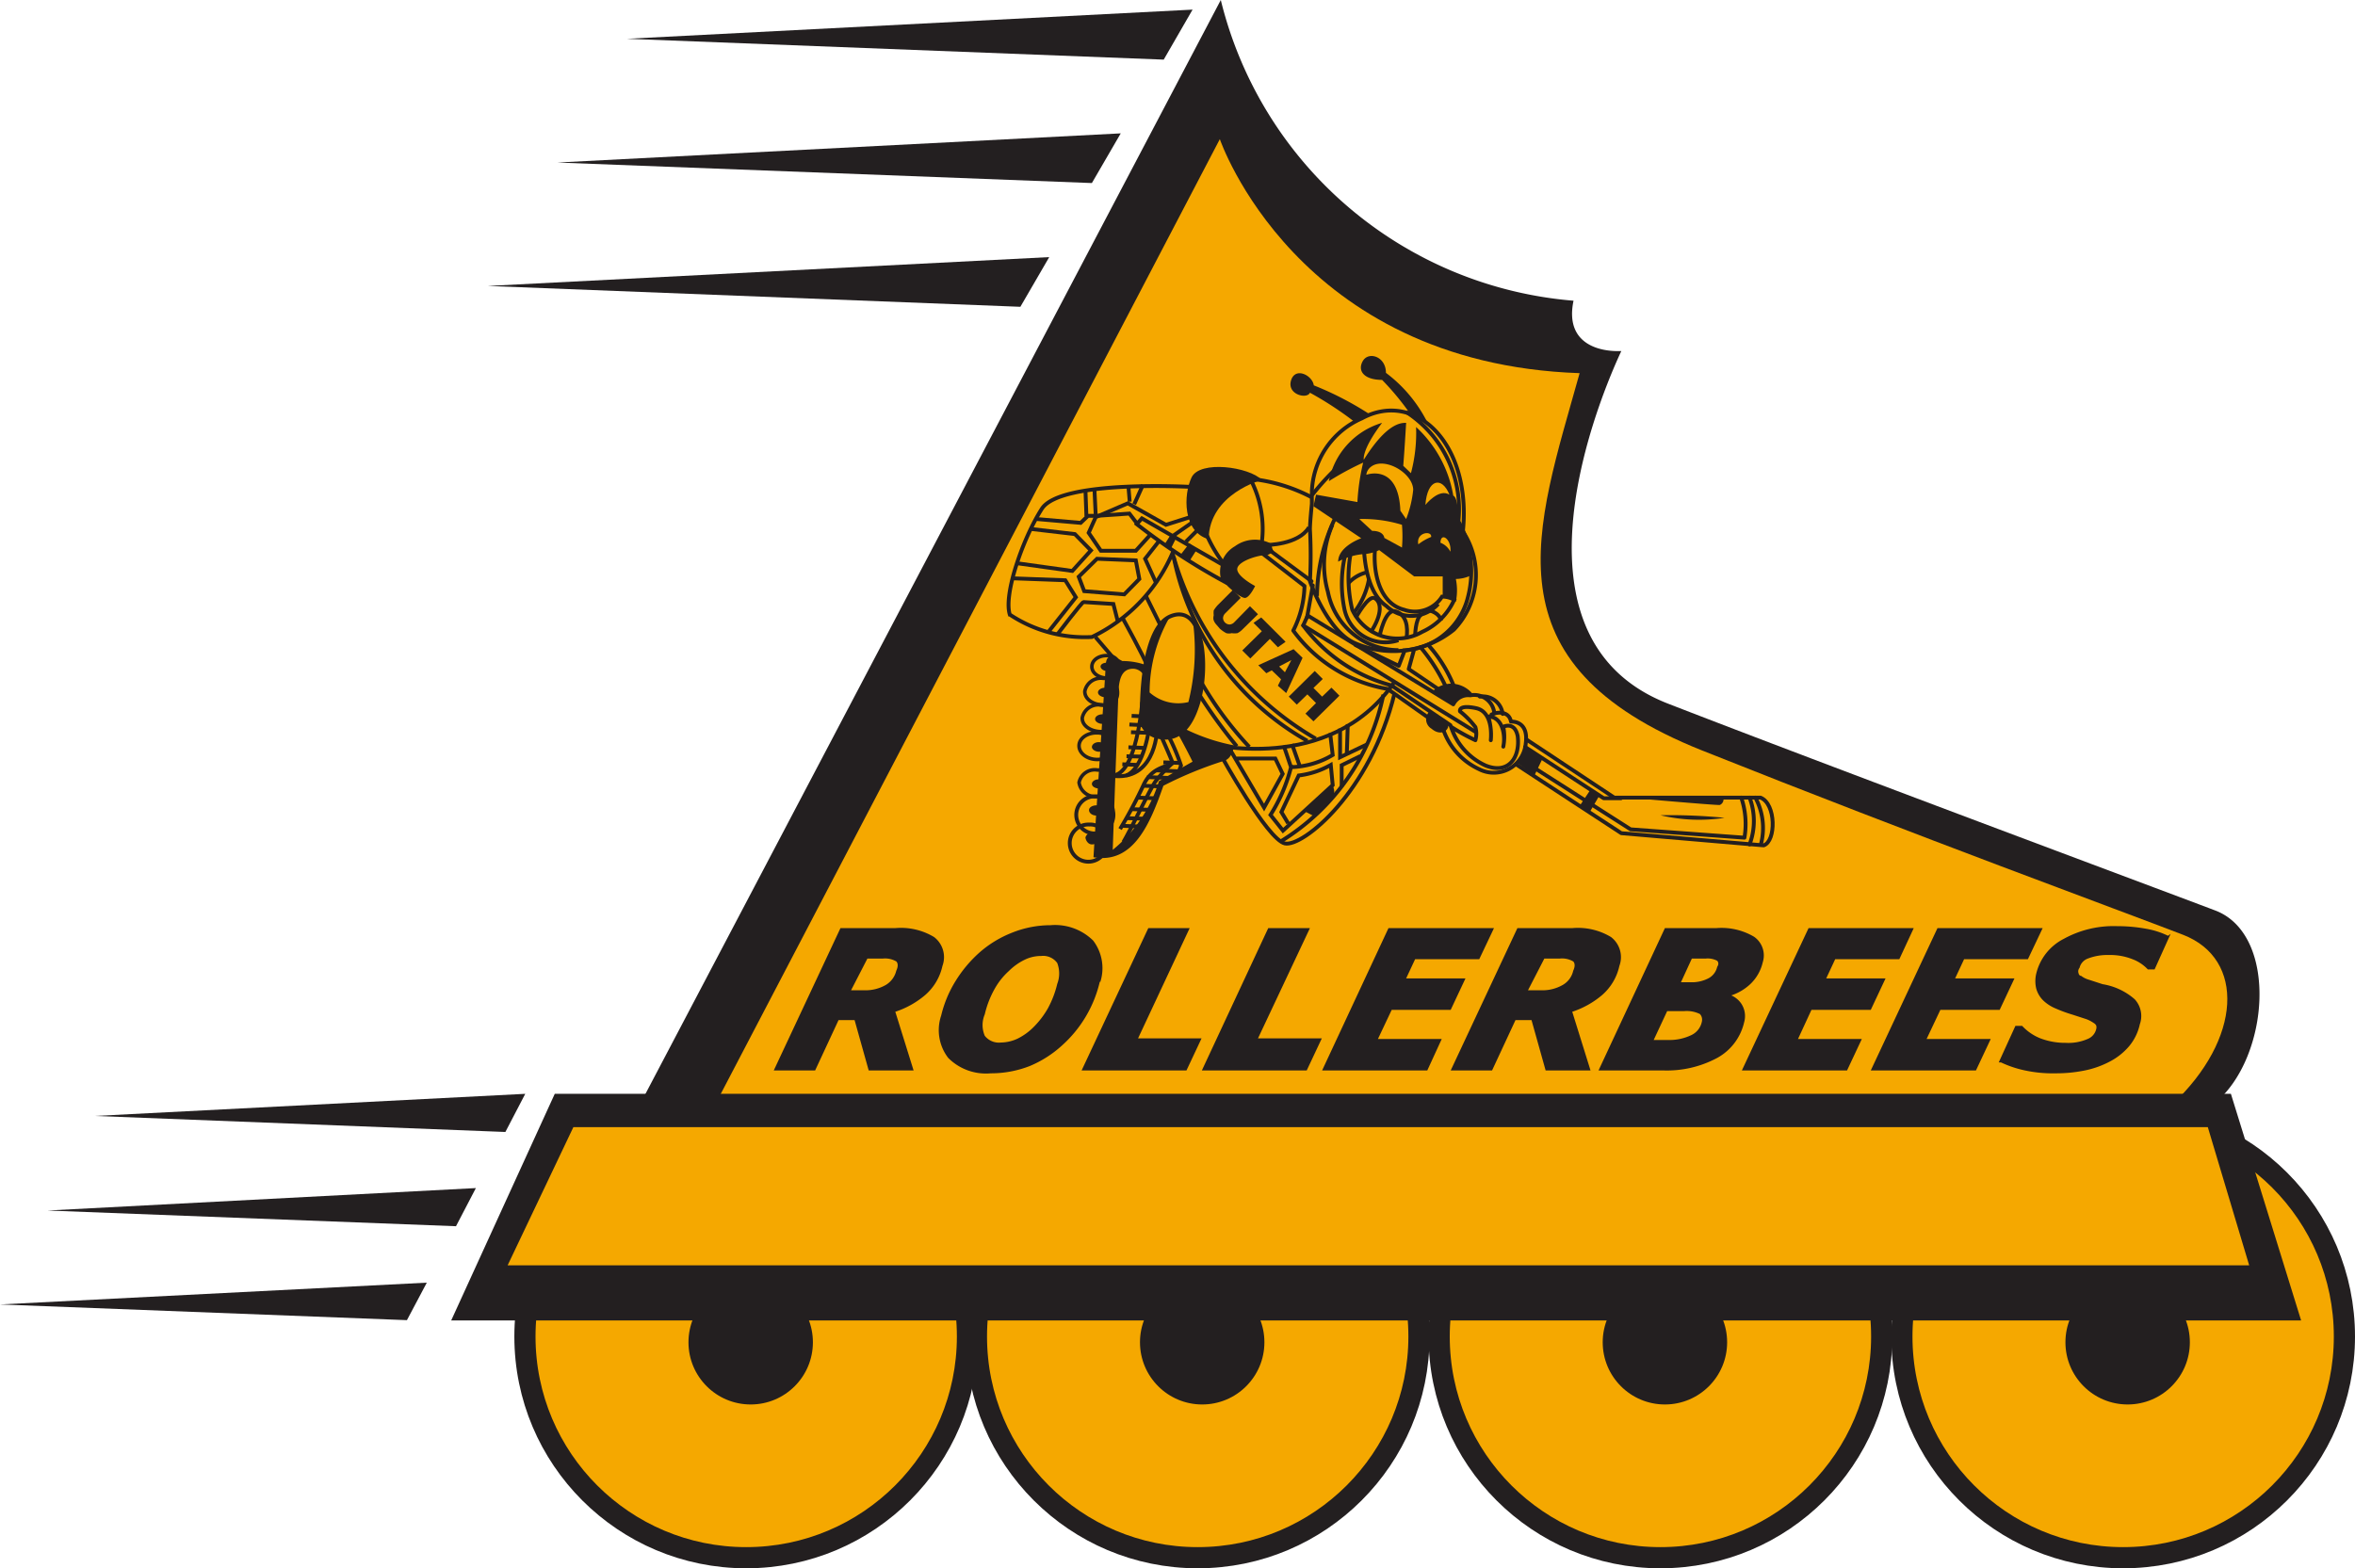 <svg viewBox="0 0 73.44 48.92" xmlns="http://www.w3.org/2000/svg" data-name="Layer 1" id="Layer_1"><defs><style>.cls-1{fill:#231f20;}.cls-2,.cls-3{fill:#f5a800;}.cls-3,.cls-4,.cls-5,.cls-6{stroke:#231f20;}.cls-3,.cls-4,.cls-6{stroke-miterlimit:10;}.cls-3{stroke-width:0.66px;}.cls-4,.cls-5,.cls-6{fill:none;}.cls-4,.cls-5{stroke-width:0.12px;}.cls-5{stroke-linecap:round;stroke-linejoin:round;}.cls-6{stroke-width:0.11px;}</style></defs><path transform="translate(-3.15 -12.81)" d="M23.1,47.27,41.22,12.81a12.36,12.36,0,0,0,11,9.38c-.28,1.34.79,1.6,1.49,1.57-1,2.15-3.56,9.05,1.46,11s15.08,5.7,17.06,6.45,1.7,4.59,0,6a23.84,23.84,0,0,1-6.78,1.56Z" class="cls-1"></path><path transform="translate(-3.15 -12.81)" d="M25.45,47.27,41.19,17.15s2.38,7,11.22,7.3c-1.36,4.88-3,9.05,3.82,11.77s13.06,5,15,5.75,1.84,3.25-.35,5.3Z" class="cls-2"></path><circle r="6.9" cy="41.69" cx="23.27" class="cls-3"></circle><circle r="1.94" cy="41.87" cx="23.41" class="cls-1"></circle><circle r="6.9" cy="41.69" cx="37.35" class="cls-3"></circle><circle r="1.94" cy="41.87" cx="37.49" class="cls-1"></circle><circle r="6.9" cy="41.69" cx="51.78" class="cls-3"></circle><circle r="1.94" cy="41.87" cx="51.92" class="cls-1"></circle><circle r="6.9" cy="41.69" cx="66.21" class="cls-3"></circle><circle r="1.94" cy="41.87" cx="66.35" class="cls-1"></circle><polygon points="17.3 34.12 69.57 34.12 71.76 41.19 14.07 41.19 17.3 34.12" class="cls-1"></polygon><path transform="translate(-3.15 -12.81)" d="M44.06,28.53l0-.38a2.59,2.59,0,0,1,1.56-2.29c1.66-.9,3.43.78,3.15,3.53a2.46,2.46,0,0,1-.28,3.06,3,3,0,0,1-3.09.42C44.54,32.5,44,30.94,44,30.94A14.66,14.66,0,0,0,44,29.32C44,29.11,44.06,28.53,44.06,28.53Z" class="cls-4"></path><path transform="translate(-3.15 -12.81)" d="M47,25.66a3.61,3.61,0,0,1,1.63,3.41,3.23,3.23,0,0,1,.26,2.5,2.19,2.19,0,0,1-2,1.53" class="cls-4"></path><path transform="translate(-3.15 -12.81)" d="M44.07,28.25a7.61,7.61,0,0,1,.94-1" class="cls-4"></path><path transform="translate(-3.15 -12.81)" d="M44.83,28.88a5.82,5.82,0,0,0-.61,2.52" class="cls-4"></path><path transform="translate(-3.15 -12.81)" d="M44.7,29.18a3.1,3.1,0,0,0-.14,2.09,2.25,2.25,0,0,0,2.2,1.82" class="cls-4"></path><path transform="translate(-3.15 -12.81)" d="M45.32,29.83a4.3,4.3,0,0,0,0,2,1.55,1.55,0,0,0,2.18.69,2,2,0,0,0,1-1,.76.76,0,0,0-.38-.1,1,1,0,0,1-1.18.41c-.85-.21-1-1.36-.89-2.05" class="cls-4"></path><path transform="translate(-3.15 -12.81)" d="M45.68,29.65s-.06,1.54.7,2.06A1.13,1.13,0,0,0,48,31.65" class="cls-4"></path><path transform="translate(-3.15 -12.81)" d="M45.2,31a1.14,1.14,0,0,1,.59-.34" class="cls-4"></path><path transform="translate(-3.15 -12.81)" d="M45.84,30.88a2.42,2.42,0,0,1-.48,1.06" class="cls-4"></path><path transform="translate(-3.15 -12.81)" d="M45.43,32.08s.39-.72.59-.61.26.48-.13,1.07" class="cls-4"></path><path transform="translate(-3.15 -12.81)" d="M46.17,32.66s.17-.88.5-.78.4.47.34.85" class="cls-4"></path><path transform="translate(-3.15 -12.81)" d="M47.28,32.66s0-.54.19-.68" class="cls-4"></path><path transform="translate(-3.15 -12.81)" d="M47.75,31.86s.31.08.33.31" class="cls-4"></path><path transform="translate(-3.15 -12.81)" d="M45.13,30a3.9,3.9,0,0,0-.06,1.78,1.3,1.3,0,0,0,1.69,1" class="cls-4"></path><path transform="translate(-3.15 -12.81)" d="M48.14,31.46l0-.67-.89,0-1.09-.82a1.36,1.36,0,0,1-.42.12,2,2,0,0,0-.86.24c0-.48.72-.73.72-.73l-1.49-1,.08-.36,1.29.23a6.84,6.84,0,0,1,.18-1.23,9,9,0,0,0-1.07.58A2.38,2.38,0,0,1,46.25,26c-.65.86-.57,1.15-.57,1.15C46.4,26,46.84,26,47,26c-.06,1-.09,1.34-.09,1.34l.24.23a4.88,4.88,0,0,0,.16-1.44,3.76,3.76,0,0,1,1.16,2.14c.18.09.14.77.17.82a3.05,3.05,0,0,1,.4,1.66,1.12,1.12,0,0,1-.49.12,1.76,1.76,0,0,1,0,.71A.71.71,0,0,0,48.14,31.46Z" class="cls-1"></path><path transform="translate(-3.15 -12.81)" d="M45.54,29l.4.37c.37,0,.38.22.38.22l.55.3a4.21,4.21,0,0,0,0-.71A4.18,4.18,0,0,0,45.54,29Z" class="cls-2"></path><path transform="translate(-3.15 -12.81)" d="M47.38,29.79a1.55,1.55,0,0,1,.4-.23C47.81,29.35,47.3,29.41,47.38,29.79Z" class="cls-2"></path><path transform="translate(-3.15 -12.81)" d="M48.07,29.74a.58.58,0,0,1,.31.28C48.42,29.63,48.08,29.39,48.07,29.74Z" class="cls-2"></path><path transform="translate(-3.15 -12.81)" d="M45.76,27.62s1-.37,1.06,1.12L47,29a3.42,3.42,0,0,0,.22-.91c0-.34-.4-.71-.82-.8S45.77,27.44,45.76,27.62Z" class="cls-2"></path><path transform="translate(-3.15 -12.81)" d="M47.6,28.56s.42-.53.75-.32C48.12,27.66,47.66,27.74,47.6,28.56Z" class="cls-2"></path><path transform="translate(-3.15 -12.81)" d="M44.07,28.33a5.25,5.25,0,0,0-2.12-.6" class="cls-4"></path><path transform="translate(-3.15 -12.81)" d="M42.13,27.73a3.34,3.34,0,0,1,.36,2.07" class="cls-4"></path><path transform="translate(-3.15 -12.81)" d="M40.56,28.86a4.33,4.33,0,0,0,.75,1.53" class="cls-4"></path><path transform="translate(-3.15 -12.81)" d="M42.64,29.81s1,0,1.33-.55" class="cls-4"></path><path transform="translate(-3.15 -12.81)" d="M48.68,35a2.78,2.78,0,0,1,.48.49.76.76,0,0,1,0,.41,6.53,6.53,0,0,1-.76-.42,2,2,0,0,0,1.08,1.21c.69.28,1.08-.22,1-.91-.09-.48-.45-.3-.45-.3a1.59,1.59,0,0,1,0,.62c.07-.31,0-.93-.47-.94a1.91,1.91,0,0,1,.08.74s.11-.88-.46-1S48.68,35,48.68,35Z" class="cls-5"></path><path transform="translate(-3.15 -12.81)" d="M48.17,35.6a2.12,2.12,0,0,0,1.1,1.2A1,1,0,0,0,50.73,36c.1-.73-.46-.68-.46-.68-.06-.32-.4-.32-.61-.22" class="cls-5"></path><path transform="translate(-3.15 -12.81)" d="M49.18,35.65l-5.39-3.33.14-.31,4.54,2.77A.52.52,0,0,1,49,34.5a.63.63,0,0,1,.75.56" class="cls-5"></path><path transform="translate(-3.15 -12.81)" d="M49.3,34.54a.62.62,0,0,1,.71.54" class="cls-5"></path><path transform="translate(-3.15 -12.81)" d="M45.42,32.93l1.35.65.18-.47" class="cls-5"></path><path transform="translate(-3.15 -12.81)" d="M47.25,33.06l-.17.62,1.15.78" class="cls-5"></path><path transform="translate(-3.15 -12.81)" d="M47.45,33a5.56,5.56,0,0,1,.88,1.44" class="cls-5"></path><path transform="translate(-3.15 -12.81)" d="M47.7,32.94a4.31,4.31,0,0,1,.84,1.41" class="cls-5"></path><path transform="translate(-3.15 -12.81)" d="M47.81,34.39a.83.83,0,0,1,.67-.25.87.87,0,0,1,.62.35s-.46,0-.62.27A3.27,3.27,0,0,1,47.81,34.39Z" class="cls-1"></path><path transform="translate(-3.15 -12.81)" d="M50.44,36.66l3.27,2.14,4.44.38c.39-.13.39-1.3-.1-1.49H53.49l-2.75-1.82" class="cls-5"></path><path transform="translate(-3.15 -12.81)" d="M50.71,36.11l2.45,1.6.54,0" class="cls-5"></path><path transform="translate(-3.15 -12.81)" d="M50.57,36.49,54,38.68l3.55.26a2.55,2.55,0,0,0-.1-1.25" class="cls-5"></path><path transform="translate(-3.15 -12.81)" d="M57.71,37.69a2.06,2.06,0,0,1,0,1.46" class="cls-5"></path><path transform="translate(-3.15 -12.81)" d="M57.89,37.69a2,2,0,0,1,.17,1.47" class="cls-5"></path><path transform="translate(-3.15 -12.81)" d="M53.92,37.69s2.71.24,2.86.23a.19.19,0,0,0,.11-.23Z" class="cls-1"></path><path transform="translate(-3.15 -12.81)" d="M54.93,38.24a17.48,17.48,0,0,1,2,.08A5.21,5.21,0,0,1,54.93,38.24Z" class="cls-1"></path><path transform="translate(-3.15 -12.81)" d="M52.72,38.15l.31-.53-.28-.18-.34.51.34.22" class="cls-1"></path><path transform="translate(-3.15 -12.81)" d="M51,37l.27-.56-.49-.32-.09,0s-.22.5-.21.5Z" class="cls-1"></path><path transform="translate(-3.15 -12.81)" d="M42.42,30l1.41,1.09a3.23,3.23,0,0,1-.35,1.39,4.6,4.6,0,0,0,2.94,1.82l1.32.93" class="cls-5"></path><line y2="19.26" x2="40.76" y1="18.26" x1="40.94" class="cls-5"></line><line y2="18.13" x2="40.9" y1="17.08" x1="39.48" class="cls-5"></line><path transform="translate(-3.15 -12.81)" d="M43.79,32.32a5.05,5.05,0,0,0,2.75,1.87l1.84,1.24" class="cls-5"></path><path transform="translate(-3.15 -12.81)" d="M47.73,35a.34.34,0,0,0,.06.54c.33.28.59,0,.51-.16Z" class="cls-1"></path><path transform="translate(-3.15 -12.81)" d="M42.5,27.78s-1.64.43-1.66,1.85c-.81-.23-.79-1.39-.53-1.93S42.1,27.37,42.5,27.78Z" class="cls-1"></path><path transform="translate(-3.15 -12.81)" d="M42.84,29.8a1.06,1.06,0,0,0-1.18.05.92.92,0,0,0-.44,1c.16.23.63.64.77.61s.3-.37.3-.37-.63-.33-.55-.57.74-.42.93-.39l.2-.11S42.76,29.81,42.84,29.8Z" class="cls-1"></path><path transform="translate(-3.15 -12.81)" d="M40.34,28s-4.11-.24-4.7.68-1.2,2.67-1,3.3a4.23,4.23,0,0,0,2.56.7A5.16,5.16,0,0,0,39.74,30" class="cls-4"></path><path transform="translate(-3.15 -12.81)" d="M41.42,31a19.58,19.58,0,0,1-2.82-1.84l.16-.18,2.63,1.51" class="cls-4"></path><path transform="translate(-3.15 -12.81)" d="M39.05,29.46l-.48.53c-.06,0-1.09,0-1.09,0l-.38-.56.22-.49,1-.43,1.19.67.82-.26" class="cls-4"></path><path transform="translate(-3.15 -12.81)" d="M38.6,29.13l-.23-.3-1,.07-.29,0-.23.22L35.48,29" class="cls-4"></path><line y2="15.18" x2="35.19" y1="15.65" x1="35.23" class="cls-4"></line><line y2="15.73" x2="35.37" y1="15.13" x1="35.64" class="cls-4"></line><path transform="translate(-3.15 -12.81)" d="M35.3,29.31l1.37.16.5.51-.58.64-1.72-.24" class="cls-4"></path><path transform="translate(-3.15 -12.81)" d="M34.74,30.85l1.63.06.33.53-.84,1.06" class="cls-4"></path><path transform="translate(-3.15 -12.81)" d="M36.13,32.59s.76-1,.81-1l.93.06.14.55" class="cls-4"></path><polygon points="33.81 18.44 33.64 17.99 34.21 17.43 35.42 17.48 35.53 18.06 35.06 18.54 33.81 18.44" class="cls-4"></polygon><line y2="15.3" x2="33.85" y1="16.11" x1="33.88" class="cls-4"></line><line y2="16.09" x2="34.17" y1="15.26" x1="34.13" class="cls-4"></line><polyline points="36.15 16.87 35.71 17.43 36.06 18.2" class="cls-4"></polyline><polygon points="36.7 16.74 36.52 17.1 36.33 16.96 36.52 16.66 36.7 16.74" class="cls-1"></polygon><polygon points="37.33 17.13 37.1 17.49 36.82 17.3 37.09 16.95 37.33 17.13" class="cls-1"></polygon><line y2="16.24" x2="37.26" y1="16.7" x1="36.6" class="cls-4"></line><line y2="16.9" x2="36.98" y1="16.48" x1="37.4" class="cls-4"></line><path transform="translate(-3.15 -12.81)" d="M45.43,26A10.65,10.65,0,0,0,44,25.06c-.09.21-.72.06-.59-.38s.67-.16.71.15a10,10,0,0,1,1.74.9Z" class="cls-1"></path><path transform="translate(-3.15 -12.81)" d="M47.12,25.71a8.4,8.4,0,0,0-.87-1.05c-.56,0-.78-.28-.6-.59s.72-.14.72.37A4.4,4.4,0,0,1,47.67,26,1.21,1.21,0,0,0,47.12,25.71Z" class="cls-1"></path><path transform="translate(-3.15 -12.81)" d="M38.76,35.37s-.12-2.93.9-3.34,1.19,1.57.86,2.69-.89,1.16-1.27,1.07A.67.67,0,0,1,38.76,35.37Z" class="cls-4"></path><path transform="translate(-3.15 -12.81)" d="M39.66,32A4.76,4.76,0,0,0,39,34.41a1.35,1.35,0,0,0,1.21.3,6.72,6.72,0,0,0,.14-2.52A3.41,3.41,0,0,1,40.41,35c-.39,1-1,.82-1.23.77s-.38-.18-.43-.6S38.7,32.42,39.66,32Z" class="cls-1"></path><path transform="translate(-3.15 -12.81)" d="M38.86,34a.39.39,0,0,0-.37-.33c-.32,0-.44.25-.46.71s-.18,4.94-.18,4.94a4.42,4.42,0,0,0,1.44-2.14c.91-.54,1.05-.61,1.05-.61-.25-.51-.53-1-.53-1l.2-.07a6,6,0,0,0,1.62.56c-.05.43-.3.48-.3.48a12.06,12.06,0,0,0-1.9.78c-.41,1.17-.93,2.45-2.18,2.23.15-2.44.35-5.4.37-5.79s0-.63.53-.33a2.17,2.17,0,0,1,.8.15Z" class="cls-1"></path><line y2="20.64" x2="34.82" y1="19.87" x1="34.16" class="cls-4"></line><path transform="translate(-3.15 -12.81)" d="M38.17,32.11s.68,1.23.77,1.5" class="cls-4"></path><line y2="19.55" x2="36.21" y1="18.6" x1="35.74" class="cls-4"></line><path transform="translate(-3.15 -12.81)" d="M40.78,36s3.82,1,5.83-1.88" class="cls-4"></path><path transform="translate(-3.15 -12.81)" d="M41.22,36.36s1.45,2.64,2,2.76,2.67-1.59,3.42-4.69" class="cls-4"></path><path transform="translate(-3.15 -12.81)" d="M43.1,39.05a7,7,0,0,0,3.19-4.57" class="cls-4"></path><line y2="23.92" x2="40.54" y1="23.21" x1="40.29" class="cls-4"></line><path transform="translate(-3.15 -12.81)" d="M43.41,36.74a2.69,2.69,0,0,0,1.3-.38l-.08-.68" class="cls-4"></path><path transform="translate(-3.15 -12.81)" d="M44.94,35.54v.89l.84-.4" class="cls-4"></path><line y2="23.52" x2="42" y1="22.59" x1="42.03" class="cls-4"></line><path transform="translate(-3.15 -12.81)" d="M45.58,36.39l-.59.29v.67" class="cls-4"></path><path transform="translate(-3.15 -12.81)" d="M43.18,36.06l.23.68a5.12,5.12,0,0,1-.64,1.49l.39.49,1.55-1.42-.06-.63a2.69,2.69,0,0,1-1,.33l-.54,1.14.21.35" class="cls-4"></path><path transform="translate(-3.15 -12.81)" d="M44.71,37.3s.11.26,0,.34l-.6.62-.31-.16Z" class="cls-1"></path><path transform="translate(-3.15 -12.81)" d="M41.49,36.16,42.57,38l.58-1.05-.23-.48-1.28,0" class="cls-4"></path><path transform="translate(-3.15 -12.81)" d="M39.72,30.08a9.66,9.66,0,0,0,4.46,5.77" class="cls-4"></path><path transform="translate(-3.15 -12.81)" d="M39.75,30.18a8.51,8.51,0,0,0,4.17,5.74" class="cls-4"></path><path transform="translate(-3.15 -12.81)" d="M40.52,33.93a10.91,10.91,0,0,0,1.59,2.18" class="cls-4"></path><path transform="translate(-3.15 -12.81)" d="M40.5,34.4a16.48,16.48,0,0,0,1.22,1.69" class="cls-4"></path><path transform="translate(-3.15 -12.81)" d="M38.77,34.71S38.6,37,37.83,37" class="cls-4"></path><path transform="translate(-3.15 -12.81)" d="M39.24,35.48s0,1.63-1.31,1.54" class="cls-4"></path><path transform="translate(-3.15 -12.81)" d="M39,35.44s-.16,1.34-.73,1.56" class="cls-4"></path><path transform="translate(-3.15 -12.81)" d="M38.08,38.67a14.87,14.87,0,0,0,.72-1.35c.25-.56.66-.56.92-.71-.1-.26-.37-.86-.37-.86" class="cls-4"></path><path transform="translate(-3.15 -12.81)" d="M39.55,35.69a6.52,6.52,0,0,1,.43,1,2.75,2.75,0,0,1-.13.32" class="cls-4"></path><path transform="translate(-3.15 -12.81)" d="M39.72,36.61a4.19,4.19,0,0,0-.54.58c-.17.24-.79,1.55-1,1.89" class="cls-4"></path><line y2="23.86" x2="35.46" y1="23.84" x1="35" class="cls-4"></line><line y2="23.6" x2="35.61" y1="23.59" x1="35.13" class="cls-4"></line><line y2="23.33" x2="35.69" y1="23.31" x1="35.19" class="cls-4"></line><line y2="22.86" x2="35.83" y1="22.84" x1="35.27" class="cls-4"></line><line y2="22.62" x2="35.66" y1="22.6" x1="35.22" class="cls-4"></line><line y2="22.35" x2="35.74" y1="22.33" x1="35.29" class="cls-4"></line><line y2="25.78" x2="35.53" y1="25.76" x1="34.99" class="cls-4"></line><line y2="25.54" x2="35.73" y1="25.52" x1="35.13" class="cls-4"></line><line y2="25.26" x2="35.84" y1="25.24" x1="35.28" class="cls-4"></line><line y2="24.9" x2="36.01" y1="24.88" x1="35.47" class="cls-4"></line><line y2="24.53" x2="36.16" y1="24.51" x1="35.65" class="cls-4"></line><line y2="24.27" x2="36.56" y1="24.24" x1="35.77" class="cls-4"></line><line y2="24.06" x2="36.75" y1="24.03" x1="36.04" class="cls-4"></line><line y2="23.8" x2="36.83" y1="23.78" x1="36.28" class="cls-4"></line><path transform="translate(-3.15 -12.81)" d="M37.44,39c0,.08-.11.15-.24.15S37,39,37,38.93a.22.22,0,0,1,.25-.15C37.34,38.78,37.44,38.86,37.44,39Z" class="cls-1"></path><path transform="translate(-3.15 -12.81)" d="M37.66,39a.58.58,0,1,1-.54-.47A.51.51,0,0,1,37.66,39Z" class="cls-4"></path><path transform="translate(-3.15 -12.81)" d="M37.59,38.1c0,.09-.12.15-.25.15s-.23-.08-.23-.17.11-.15.24-.15S37.59,38,37.59,38.1Z" class="cls-1"></path><path transform="translate(-3.15 -12.81)" d="M37.86,38.11a.58.58,0,1,1-.54-.46A.51.51,0,0,1,37.86,38.11Z" class="cls-4"></path><path transform="translate(-3.15 -12.81)" d="M37.68,37.27c0,.09-.11.15-.25.14s-.23-.07-.23-.15.11-.15.24-.14S37.68,37.19,37.68,37.27Z" class="cls-1"></path><path transform="translate(-3.15 -12.81)" d="M37.82,37.29c0,.23-.16.38-.47.37a.52.52,0,0,1-.55-.44.5.5,0,0,1,.58-.39A.42.42,0,0,1,37.82,37.29Z" class="cls-6"></path><path transform="translate(-3.15 -12.81)" d="M37.67,36.12c0,.08-.11.14-.24.14s-.24-.08-.23-.16.11-.15.24-.14S37.68,36,37.67,36.12Z" class="cls-1"></path><path transform="translate(-3.15 -12.81)" d="M37.82,36.13c0,.23-.17.38-.48.37s-.55-.21-.54-.44.27-.4.57-.39A.44.44,0,0,1,37.82,36.13Z" class="cls-6"></path><path transform="translate(-3.15 -12.81)" d="M37.77,35.25c0,.08-.11.14-.24.14s-.24-.08-.23-.16.11-.14.24-.14S37.78,35.17,37.77,35.25Z" class="cls-1"></path><path transform="translate(-3.15 -12.81)" d="M37.92,35.26c0,.23-.17.39-.48.37s-.55-.2-.54-.43a.51.51,0,0,1,.57-.4A.44.44,0,0,1,37.92,35.26Z" class="cls-6"></path><path transform="translate(-3.15 -12.81)" d="M37.86,34.42c0,.08-.11.14-.24.14s-.24-.08-.23-.16.11-.14.24-.14S37.87,34.34,37.86,34.42Z" class="cls-1"></path><path transform="translate(-3.15 -12.81)" d="M38,34.43c0,.23-.17.39-.48.37s-.55-.2-.54-.43a.51.51,0,0,1,.57-.4A.44.44,0,0,1,38,34.43Z" class="cls-6"></path><path transform="translate(-3.15 -12.81)" d="M37.88,33.62c0,.07-.1.12-.21.12s-.2-.07-.2-.14.09-.12.21-.12S37.88,33.55,37.88,33.62Z" class="cls-1"></path><path transform="translate(-3.15 -12.81)" d="M38.07,33.65c0,.2-.14.32-.41.31s-.47-.17-.46-.37.23-.34.49-.33A.37.37,0,0,1,38.07,33.65Z" class="cls-6"></path><path transform="translate(-3.15 -12.81)" d="M42.13,31.72l.25.25-.48.47a.61.61,0,0,1-.16.12.58.58,0,0,1-.18,0,.33.33,0,0,1-.17,0,1.05,1.05,0,0,1-.2-.14l-.12-.14a.37.37,0,0,1-.08-.15A.39.39,0,0,1,41,32a.54.54,0,0,1,0-.15,1.11,1.11,0,0,1,.12-.16l.48-.48.24.25-.49.49a.22.22,0,0,0-.06.14.21.21,0,0,0,.2.2.22.22,0,0,0,.14-.06Z" class="cls-1"></path><path transform="translate(-3.15 -12.81)" d="M42.48,32.07l.76.76L43,33l-.25-.26-.61.61-.25-.25.61-.6-.26-.26Z" class="cls-1"></path><path transform="translate(-3.15 -12.81)" d="M43.1,34l-.29-.28-.17.09-.25-.25,1.1-.5.28.27-.51,1.1L43,34.2Zm.12-.22.2-.38-.38.2Z" class="cls-1"></path><path transform="translate(-3.15 -12.81)" d="M44.15,33.74l.25.25-.29.28.27.27.29-.28.25.25-.81.8-.25-.24.33-.33-.27-.27-.33.32-.25-.25Z" class="cls-1"></path><path transform="translate(-3.15 -12.81)" d="M32.54,42.94h0a.79.79,0,0,0-.26-.9,2,2,0,0,0-1.2-.28H29.36L27.28,46.2h1.29l.73-1.57h.5l.44,1.57h1.4l-.57-1.83a2.78,2.78,0,0,0,.93-.52A1.68,1.68,0,0,0,32.54,42.94Zm-2.34-.23h.49a.69.69,0,0,1,.41.09s.1.08,0,.29a.71.71,0,0,1-.32.44,1.27,1.27,0,0,1-.68.17h-.41Z" class="cls-1"></path><path transform="translate(-3.15 -12.81)" d="M37.46,43.45h0a1.42,1.42,0,0,0-.22-1.3,1.69,1.69,0,0,0-1.33-.48,3.23,3.23,0,0,0-1.19.23,3.43,3.43,0,0,0-1,.6,4,4,0,0,0-.77.91,3.64,3.64,0,0,0-.45,1.08,1.42,1.42,0,0,0,.22,1.32,1.66,1.66,0,0,0,1.33.48,3.31,3.31,0,0,0,1.22-.23,3.48,3.48,0,0,0,1-.64,3.84,3.84,0,0,0,1.18-2Zm-3.1,1.88a.56.56,0,0,1-.5-.21.85.85,0,0,1,0-.67,3,3,0,0,1,.3-.78,2.18,2.18,0,0,1,.45-.57,1.84,1.84,0,0,1,.51-.36,1.16,1.16,0,0,1,.5-.11.54.54,0,0,1,.5.22.91.91,0,0,1,0,.65,3.09,3.09,0,0,1-.29.76,2.75,2.75,0,0,1-.43.57h0a1.88,1.88,0,0,1-.52.38A1.27,1.27,0,0,1,34.36,45.33Z" class="cls-1"></path><polygon points="37.1 28.95 35.81 28.95 33.73 33.39 37 33.39 37.47 32.39 35.49 32.39 37.1 28.95" class="cls-1"></polygon><polygon points="40.85 28.95 39.55 28.95 37.48 33.39 40.75 33.39 41.22 32.39 39.23 32.39 40.85 28.95" class="cls-1"></polygon><polygon points="43.4 31.5 45.24 31.5 45.7 30.52 43.85 30.52 44.13 29.92 46.13 29.92 46.59 28.95 43.3 28.95 41.23 33.39 44.51 33.39 44.96 32.41 42.97 32.41 43.4 31.5" class="cls-1"></polygon><path transform="translate(-3.15 -12.81)" d="M53.11,43.85a1.68,1.68,0,0,0,.54-.91.79.79,0,0,0-.26-.9,2,2,0,0,0-1.2-.28H50.47L48.39,46.2h1.29l.73-1.57h.5l.44,1.57h1.4l-.57-1.83A2.78,2.78,0,0,0,53.11,43.85Zm-1.8-1.14h.49a.69.69,0,0,1,.41.09s.1.08,0,.29a.68.68,0,0,1-.32.44,1.27,1.27,0,0,1-.68.17h-.41Z" class="cls-1"></path><path transform="translate(-3.15 -12.81)" d="M57.44,44.1a.73.73,0,0,0-.3-.24,1.62,1.62,0,0,0,.59-.35,1.36,1.36,0,0,0,.39-.68.71.71,0,0,0-.27-.8,2,2,0,0,0-1.17-.27H55.07L53,46.2h2a3.32,3.32,0,0,0,1.7-.39,1.7,1.7,0,0,0,.84-1.11A.7.7,0,0,0,57.44,44.1Zm-2.29,1.15h-.43l.42-.9h.53a.93.93,0,0,1,.49.09s.1.09.06.25a.59.59,0,0,1-.33.41A1.57,1.57,0,0,1,55.15,45.25Zm.79-1.8h-.37l.34-.74h.44a.63.63,0,0,1,.35.07s.08.07,0,.19a.54.54,0,0,1-.26.35A1.12,1.12,0,0,1,55.94,43.45Z" class="cls-1"></path><polygon points="56.49 31.5 58.34 31.5 58.8 30.52 56.95 30.52 57.23 29.92 59.23 29.92 59.68 28.95 56.4 28.95 54.32 33.39 57.6 33.39 58.06 32.41 56.07 32.41 56.49 31.5" class="cls-1"></polygon><polygon points="60.51 31.5 62.36 31.5 62.82 30.52 60.97 30.52 61.25 29.92 63.24 29.92 63.7 28.95 60.42 28.95 58.34 33.39 61.62 33.39 62.08 32.41 60.08 32.41 60.51 31.5" class="cls-1"></polygon><path transform="translate(-3.15 -12.81)" d="M70.76,42a2.55,2.55,0,0,0-.69-.22,4.91,4.91,0,0,0-.89-.08,3.22,3.22,0,0,0-1.68.4,1.65,1.65,0,0,0-.85,1.08,1,1,0,0,0,0,.47.83.83,0,0,0,.22.37,1.25,1.25,0,0,0,.39.25,4.41,4.41,0,0,0,.52.19l.43.14a1,1,0,0,1,.23.12.19.19,0,0,1,.08.08.2.2,0,0,1,0,.11.44.44,0,0,1-.27.31,1.5,1.5,0,0,1-.68.12,2.18,2.18,0,0,1-.79-.14,1.56,1.56,0,0,1-.57-.39l0,0H66l-.52,1.14.07,0a3.36,3.36,0,0,0,.7.24,4.1,4.1,0,0,0,1,.1,4.42,4.42,0,0,0,.92-.09,2.9,2.9,0,0,0,.78-.28,2,2,0,0,0,.6-.48,1.6,1.6,0,0,0,.33-.68.77.77,0,0,0-.16-.78,2,2,0,0,0-1-.47l-.43-.14a.7.7,0,0,1-.24-.12c-.06,0-.08-.07-.08-.08A.17.17,0,0,1,68,43a.41.41,0,0,1,.26-.29,1.69,1.69,0,0,1,.65-.11,1.88,1.88,0,0,1,.74.13,1.26,1.26,0,0,1,.48.32l0,0h.21l.5-1.11Z" class="cls-1"></path><polygon points="17.88 35.16 68.85 35.16 70.14 39.47 15.83 39.47 17.88 35.16" class="cls-2"></polygon><polygon points="37.19 0.3 36.29 1.86 19.55 1.21 37.19 0.3" class="cls-1"></polygon><polygon points="34.95 4.16 34.05 5.71 17.38 5.07 34.95 4.16" class="cls-1"></polygon><polygon points="32.72 8.02 31.82 9.57 15.21 8.92 32.72 8.02" class="cls-1"></polygon><polygon points="16.38 34.12 15.76 35.31 2.96 34.81 16.38 34.12" class="cls-1"></polygon><polygon points="14.84 37.06 14.22 38.25 1.48 37.76 14.84 37.06" class="cls-1"></polygon><polygon points="13.31 40.01 12.69 41.18 0 40.69 13.31 40.01" class="cls-1"></polygon></svg>